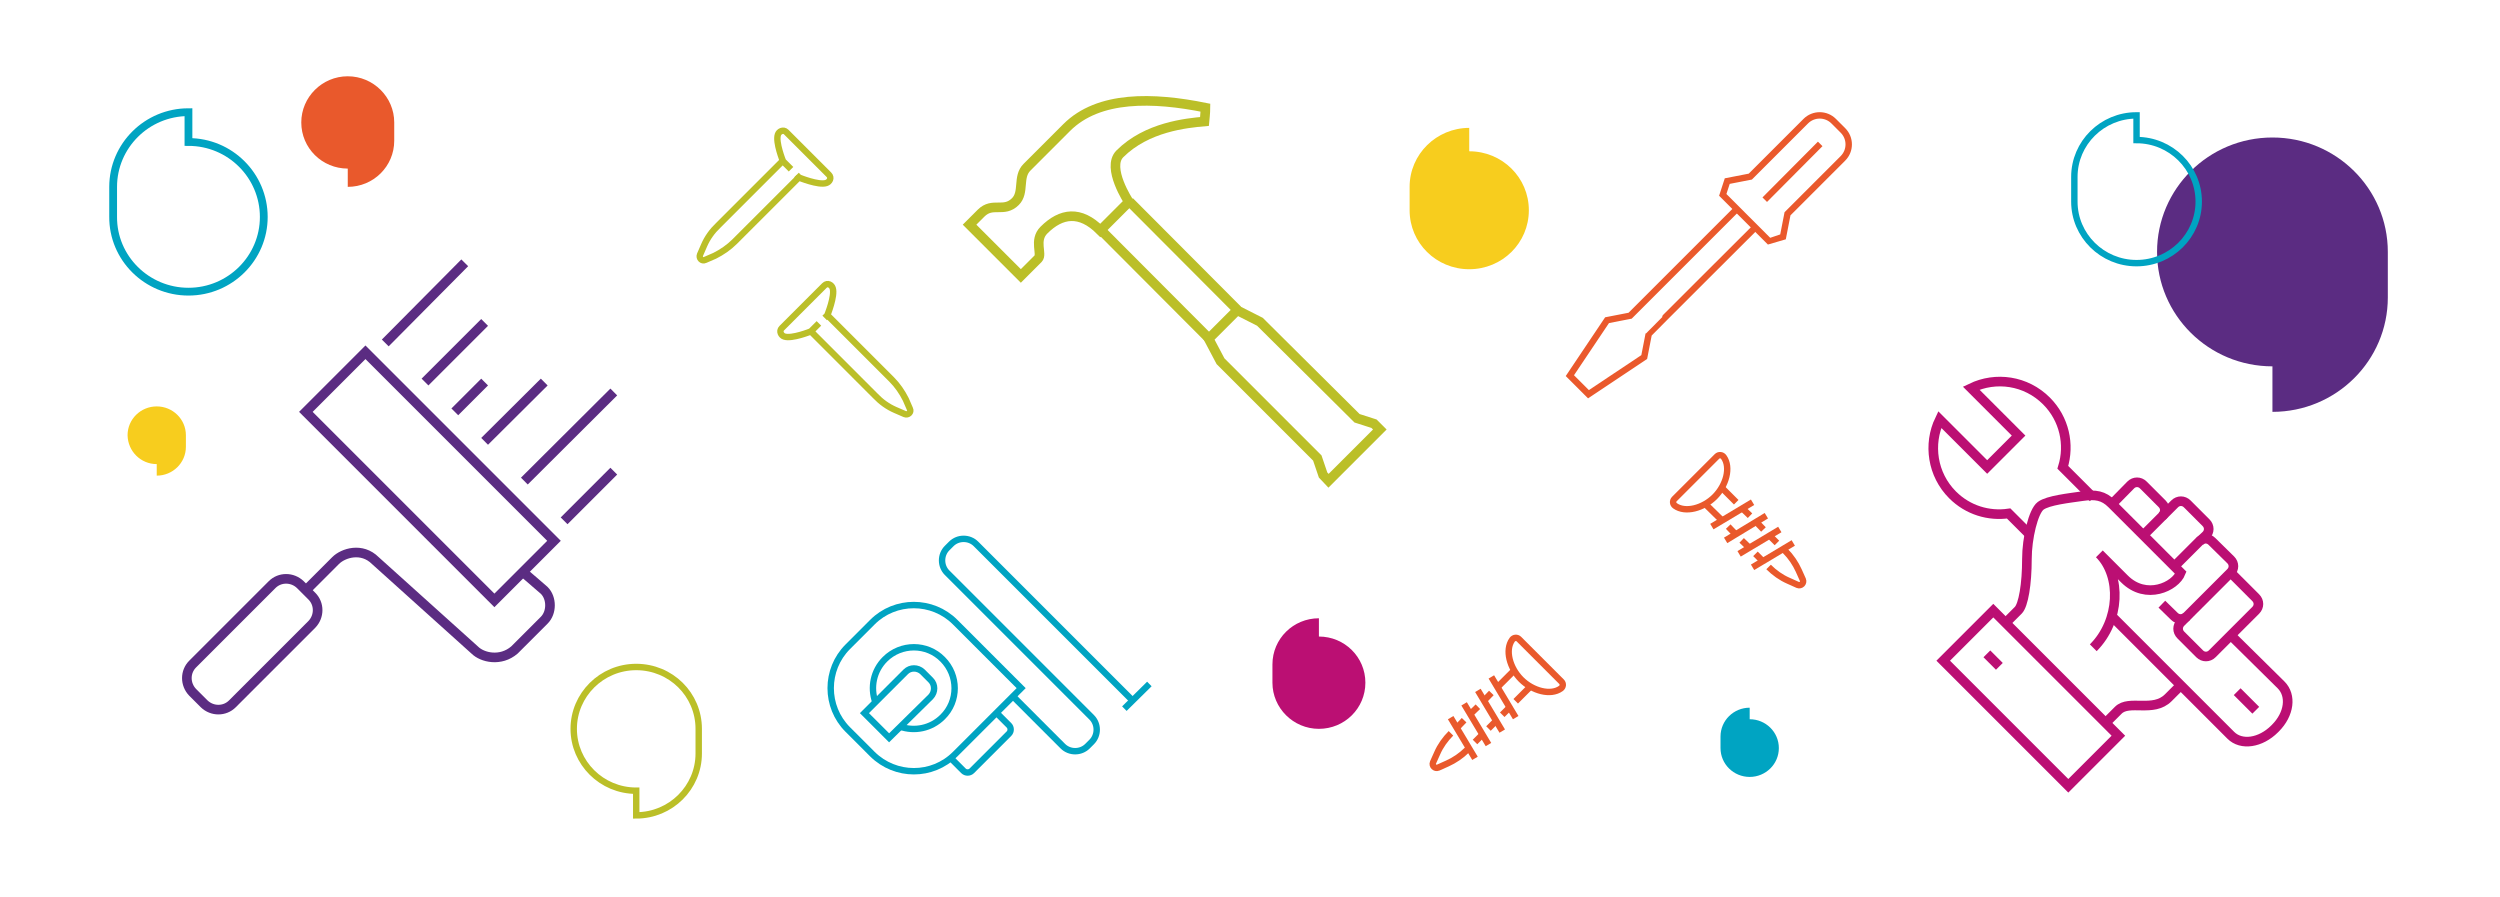 <?xml version="1.0" encoding="utf-8"?>
<!-- Generator: Adobe Illustrator 21.1.0, SVG Export Plug-In . SVG Version: 6.00 Build 0)  -->
<!DOCTYPE svg PUBLIC "-//W3C//DTD SVG 1.1//EN" "http://www.w3.org/Graphics/SVG/1.1/DTD/svg11.dtd">
<svg version="1.1" id="Layer_1" xmlns="http://www.w3.org/2000/svg" xmlns:xlink="http://www.w3.org/1999/xlink" x="0px" y="0px"
	 width="780px" height="280px" viewBox="0 0 780 280" style="enable-background:new 0 0 780 280;" xml:space="preserve">
<style type="text/css">
	.st0{fill:none;stroke:#BBBF28;stroke-width:3;stroke-miterlimit:10;}
	.st1{fill:none;stroke:#EA592C;stroke-width:2;stroke-miterlimit:10;}
	.st2{fill:none;stroke:#5B2C82;stroke-width:3;stroke-miterlimit:10;}
	.st3{fill:none;stroke:#BB0F73;stroke-width:3;stroke-miterlimit:10;}
	.st4{fill:none;stroke:#BBBF28;stroke-width:2;stroke-miterlimit:10;}
	.st5{fill:none;stroke:#E9592C;stroke-width:2;stroke-miterlimit:10;}
	.st6{fill:none;stroke:#00A4C2;stroke-width:2;stroke-miterlimit:10;}
	.st7{fill:#F7CD1E;}
	.st8{fill:#00A4C2;}
	.st9{fill:#5B2C82;}
	.st10{fill:#E9592C;}
	.st11{fill:#BB0F73;}
	.st12{fill:none;stroke:#00A4C2;stroke-width:2.429;stroke-miterlimit:10;}
</style>
<g>
	<g>
		<line class="st0" x1="352.4" y1="62.9" x2="386.1" y2="96.7"/>
		<line class="st0" x1="377.2" y1="105.6" x2="343.5" y2="71.8"/>
		<polygon class="st0" points="393.1,100.4 423.4,130.5 428.7,132.2 430.5,134 414.5,150 412.8,148.2 411,142.9 380.8,112.7 
			377.1,105.7 386,96.8 		"/>
		<path class="st0" d="M323.9,80.7c1.4-1.4-1.4-5.7,1.8-8.9c5.4-5.4,11.3-6.2,17.6,0.1l8.9-8.9c0,0-7.1-10.7-2.8-15
			c8.4-8.4,20.8-9.6,26.4-10.1c0,0,0.3-3,0.3-4.3c-16.3-3.3-33.3-3.8-43.3,6.2l-12.4,12.4c-3,3-0.7,7.8-3.6,10.7
			c-3.6,3.6-7.1,0-10.7,3.6l-3.6,3.6l16,16L323.9,80.7z"/>
	</g>
	<g>
		<path class="st1" d="M547.7,70.9c0,0-33.3,33.2-33.3,33.3l-1.4,7.2L495.6,123l-5.8-5.8l11.6-17.3l7.2-1.4l33.3-33.3"/>
		<path class="st1" d="M552,75.3l-14.5-14.5c0,0,1.4-4.3,1.4-4.3s7.2-1.4,7.2-1.4l17.3-17.3c2.4-2.4,6.3-2.4,8.7,0l2.9,2.9
			c2.4,2.4,2.4,6.3,0,8.7l-17.3,17.3c0,0-1.4,7.2-1.4,7.2S552.1,75.3,552,75.3z"/>
		<line class="st1" x1="550.6" y1="62.3" x2="567.9" y2="44.9"/>
	</g>
	<g>
		
			<rect x="121" y="107" transform="matrix(0.707 -0.707 0.707 0.707 -65.767 138.4)" class="st2" width="26.3" height="83.2"/>
		<path class="st2" d="M162.5,177.9l7.3,6.3c2.4,2.4,2.4,6.9,0,9.3l-9.3,9.3c-4.3,3.7-10,2.4-12.4,0l-31-27.9
			c-4.2-4.2-10-2.4-12.4,0l-9.3,9.3"/>
		<path class="st2" d="M60.1,207.2l24.8-24.8c2.4-2.4,6.3-2.4,8.8,0l3.6,3.6c2.4,2.4,2.4,6.3,0,8.8l-24.8,24.8
			c-2.4,2.4-6.3,2.4-8.8,0l-3.6-3.6C57.7,213.5,57.7,209.6,60.1,207.2z"/>
		<line class="st2" x1="120.2" y1="107" x2="145" y2="82"/>
		<line class="st2" x1="132.6" y1="119.2" x2="151.2" y2="100.6"/>
		<line class="st2" x1="151.2" y1="137.7" x2="169.8" y2="119.2"/>
		<line class="st2" x1="176" y1="162.5" x2="191.5" y2="147"/>
		<line class="st2" x1="163.6" y1="150.1" x2="191.5" y2="122.3"/>
		<line class="st2" x1="141.9" y1="128.5" x2="151.2" y2="119.2"/>
	</g>
	<path class="st3" d="M658.9,192.3l37.1,37.1c3.3,3.3,9.3,2.4,13.7-2l0.2-0.2c4.4-4.4,5.1-10.2,1.8-13.5L696,198.2"/>
	<path class="st3" d="M686.3,168.9l2-1.9c1.1-1.1,1.1-2.8,0-3.9l-5.9-5.9c-1.1-1.1-2.8-1.1-3.9,0l-3.9,3.9"/>
	<path class="st3" d="M668.7,167l5.9-5.9c1.1-1.1,1.1-2.8,0-3.9l-5.9-5.9c-1.1-1.1-2.8-1.1-3.9,0l-5.8,5.9"/>
	<path class="st3" d="M674.5,188.5l3.9,3.8c1.1,1.1,2.8,1.1,3.9,0l13.7-13.7c1.1-1.1,1.1-2.8,0-3.9l-5.9-5.8c-1.1-1.1-2.8-1.1-3.9,0
		l-7.8,7.8"/>
	<path class="st3" d="M657,225.5l3.9-3.9c3.4-3.4,10.9,0.8,15.6-3.9c4.7-4.7,3.9-3.9,3.9-3.9"/>
	<path class="st3" d="M653.1,202.1c8.4-8.4,8.8-22.4,1.9-29.3c1.3,1.3,4.5,4.5,7.8,7.8c6.8,6.8,15.9,2.4,17.6-1.9l-21.5-21.5
		c-2.6-2.6-5.1-3-9.2-2.4c-4.1,0.6-10.7,1.3-13,3c-2.3,1.7-4.3,10.1-4.3,16.6c0,7.8-1.1,14.4-2.7,16l-3.9,3.9"/>
	<path class="st3" d="M696,178.7l7.8,7.8c1.1,1.1,1.1,2.8,0,3.9L690.2,204c-1.1,1.1-2.8,1.1-3.9,0l-5.9-5.9c-1.1-1.1-1.1-2.8,0-3.9
		l1.9-1.9"/>
	
		<rect x="622.6" y="190.1" transform="matrix(0.707 -0.707 0.707 0.707 31.704 511.918)" class="st3" width="22.1" height="55.2"/>
	<line class="st3" x1="698" y1="215.8" x2="703.8" y2="221.6"/>
	<line class="st3" x1="619.9" y1="204" x2="623.8" y2="207.9"/>
	<path class="st3" d="M653.1,155.3l-9.5-9.5c2.2-7.1,0.5-15.1-5.1-20.7c-6.4-6.4-15.8-7.7-23.5-4l14.8,14.8l-9.8,9.8l-14.8-14.8
		c-3.7,7.7-2.3,17.2,4,23.5c4.8,4.8,11.3,6.7,17.5,5.8l6.8,6.8"/>
	<path class="st4" d="M246.8,52.8l-2.5-2.5c0,0-2.4-5.9-1.6-8.3c0.3-1,1.7-1.7,2.6-0.8l13.3,13.3c1,1,0.2,2.3-0.8,2.6
		c-2.4,0.8-8.5-1.7-8.5-1.7l-0.8-0.8"/>
	<path class="st4" d="M249.3,55.3l-20.1,20.1c-1.8,1.8-4,3.3-6.2,4.4l-3,1.3c-1,0.5-2-0.6-1.6-1.6l1.3-3c1-2.3,2.5-4.4,4.4-6.2
		l20.1-20.1"/>
	<path class="st4" d="M255.5,100.9l-2.5,2.5c0,0-5.9,2.4-8.3,1.6c-1-0.3-1.7-1.7-0.8-2.6l13.3-13.3c1-1,2.3-0.2,2.6,0.8
		c0.8,2.4-1.7,8.5-1.7,8.5l-0.8,0.8"/>
	<path class="st4" d="M258.1,98.3l20.1,20.1c1.8,1.8,3.3,4,4.4,6.2l1.3,3c0.5,1-0.6,2-1.6,1.6l-3-1.3c-2.3-1-4.4-2.5-6.2-4.4
		L253,103.4"/>
	<path class="st5" d="M551.8,176.9c1.8,1.8,3.9,3.3,6.2,4.3l2.9,1.3c1,0.4,2-0.6,1.6-1.6l-1.3-2.9c-1-2.2-2.4-4.3-4.2-6.1l-0.8-0.8"
		/>
	<line class="st5" x1="537.5" y1="152.5" x2="541.7" y2="156.7"/>
	<line class="st5" x1="532.4" y1="157.6" x2="537.5" y2="162.6"/>
	<line class="st5" x1="543.4" y1="158.4" x2="546" y2="160.9"/>
	<line class="st5" x1="547.7" y1="162.6" x2="550.2" y2="165.2"/>
	<line class="st5" x1="551.9" y1="166.9" x2="554.4" y2="169.4"/>
	<line class="st5" x1="539.2" y1="164.3" x2="541.7" y2="166.9"/>
	<line class="st5" x1="543.4" y1="168.6" x2="546" y2="171.1"/>
	<line class="st5" x1="547.7" y1="172.8" x2="550.2" y2="175.3"/>
	<path class="st5" d="M522.4,155.7c-0.6,0.6-0.5,1.6,0.2,2.1c3.2,2.3,8.8,0.8,12.4-2.8c3.6-3.6,5.1-9.2,2.8-12.4
		c-0.5-0.7-1.5-0.8-2.1-0.2L522.4,155.7z"/>
	<line class="st5" x1="534.1" y1="164.3" x2="546.8" y2="156.7"/>
	<line class="st5" x1="538.4" y1="168.6" x2="551.1" y2="160.9"/>
	<line class="st5" x1="542.6" y1="172.8" x2="555.3" y2="165.2"/>
	<line class="st5" x1="546.8" y1="177" x2="559.5" y2="169.4"/>
	<path class="st5" d="M452.7,228.8c-1.8,1.8-3.3,3.9-4.3,6.2l-1.3,2.9c-0.4,1,0.6,2,1.6,1.6l2.9-1.3c2.2-1,4.3-2.4,6.1-4.2l0.8-0.8"
		/>
	<line class="st5" x1="477.1" y1="214.6" x2="472.9" y2="218.8"/>
	<line class="st5" x1="472.1" y1="209.5" x2="467" y2="214.6"/>
	<line class="st5" x1="471.2" y1="220.5" x2="468.7" y2="223"/>
	<line class="st5" x1="467" y1="224.7" x2="464.4" y2="227.3"/>
	<line class="st5" x1="462.8" y1="228.9" x2="460.2" y2="231.5"/>
	<line class="st5" x1="465.3" y1="216.2" x2="462.8" y2="218.8"/>
	<line class="st5" x1="461.1" y1="220.5" x2="458.5" y2="223"/>
	<line class="st5" x1="456.8" y1="224.7" x2="454.3" y2="227.3"/>
	<path class="st5" d="M473.9,199.4c-0.6-0.6-1.6-0.5-2.1,0.2c-2.3,3.2-0.8,8.8,2.8,12.4c3.6,3.6,9.2,5.1,12.4,2.8
		c0.7-0.5,0.8-1.5,0.2-2.1L473.9,199.4z"/>
	<line class="st5" x1="465.3" y1="211.2" x2="472.9" y2="223.9"/>
	<line class="st5" x1="461.1" y1="215.4" x2="468.7" y2="228.1"/>
	<line class="st5" x1="456.8" y1="219.6" x2="464.4" y2="232.3"/>
	<line class="st5" x1="452.6" y1="223.9" x2="460.2" y2="236.6"/>
	<path class="st6" d="M272.2,235.3l-7.7-7.7c-7.1-7.1-7.1-18.7,0-25.8l7.7-7.7c7.1-7.1,18.7-7.1,25.8,0l20.6,20.6L298,235.3
		C290.9,242.4,279.4,242.4,272.2,235.3z"/>
	<path class="st6" d="M296.7,236.6l3.9,3.9c0.7,0.7,1.9,0.7,2.6,0l11.6-11.6c0.7-0.7,0.7-1.9,0-2.6l-3.9-3.9"/>
	<path class="st6" d="M316.1,217.3l15.5,15.5c2.1,2.1,5.6,2.1,7.7,0l1.3-1.3c2.1-2.1,2.1-5.6,0-7.7l-45.1-45.1
		c-2.1-2.1-2.1-5.6,0-7.7l1.3-1.3c2.1-2.1,5.6-2.1,7.7,0l49,49"/>
	<path class="st6" d="M277.4,230.2l-7.7-7.7l12.9-12.9c1.4-1.4,3.7-1.4,5.2,0l2.6,2.6c1.4,1.4,1.4,3.7,0,5.2L277.4,230.2z"/>
	<line class="st6" x1="350.8" y1="221.1" x2="358.6" y2="213.4"/>
	<path class="st6" d="M273.1,219c-1.6-4.5-0.6-9.7,3-13.3c5-5,13.1-5,18,0c5,5,5,13.1,0,18c-3.6,3.6-8.8,4.6-13.3,3"/>
	<path class="st7" d="M458.4,47.2v-7.3c-10.2,0-18.6,8.2-18.6,18.4v7.3c0,10.2,8.3,18.4,18.6,18.4S477,75.8,477,65.6
		C477,55.4,468.7,47.2,458.4,47.2z"/>
	<path class="st7" d="M48.9,144.8v3.6c5,0,9.1-4,9.1-9v-3.6c0-5-4.1-9-9.1-9s-9.1,4-9.1,9C39.9,140.8,43.9,144.8,48.9,144.8z"/>
	<path class="st8" d="M545.9,224.4v-3.6c-5,0-9.1,4-9.1,9v3.6c0,5,4.1,9,9.1,9s9.1-4,9.1-9C555,228.4,550.9,224.4,545.9,224.4z"/>
	<path class="st4" d="M198.5,246.7v7.7c10.8,0,19.5-8.7,19.5-19.3v-7.7c0-10.7-8.7-19.3-19.5-19.3s-19.5,8.7-19.5,19.3
		C179,238,187.7,246.7,198.5,246.7z"/>
	<path class="st9" d="M709,114.3v14.2c19.9,0,36-16,36-35.7V78.6c0-19.7-16.1-35.7-36-35.7s-36,16-36,35.7
		C673,98.3,689.1,114.3,709,114.3z"/>
	<path class="st10" d="M108.5,52.6v5.7c8,0,14.5-6.4,14.5-14.4v-5.7c0-7.9-6.5-14.4-14.5-14.4S94,30.3,94,38.2
		C94,46.2,100.5,52.6,108.5,52.6z"/>
	<path class="st11" d="M411.5,198.6v-5.7c-8,0-14.5,6.4-14.5,14.4v5.7c0,7.9,6.5,14.4,14.5,14.4c8,0,14.5-6.4,14.5-14.4
		C426,205,419.5,198.6,411.5,198.6z"/>
	<path class="st6" d="M666.6,43.7V36c-10.7,0-19.4,8.6-19.4,19.2v7.7c0,10.6,8.7,19.2,19.4,19.2c10.7,0,19.4-8.6,19.4-19.2
		C686,52.3,677.3,43.7,666.6,43.7z"/>
	<path class="st12" d="M58.8,44.3V35c-13,0-23.5,10.5-23.5,23.3v9.3C35.2,80.5,45.8,91,58.8,91s23.5-10.5,23.5-23.3
		C82.3,54.8,71.8,44.3,58.8,44.3z"/>
</g>
</svg>
